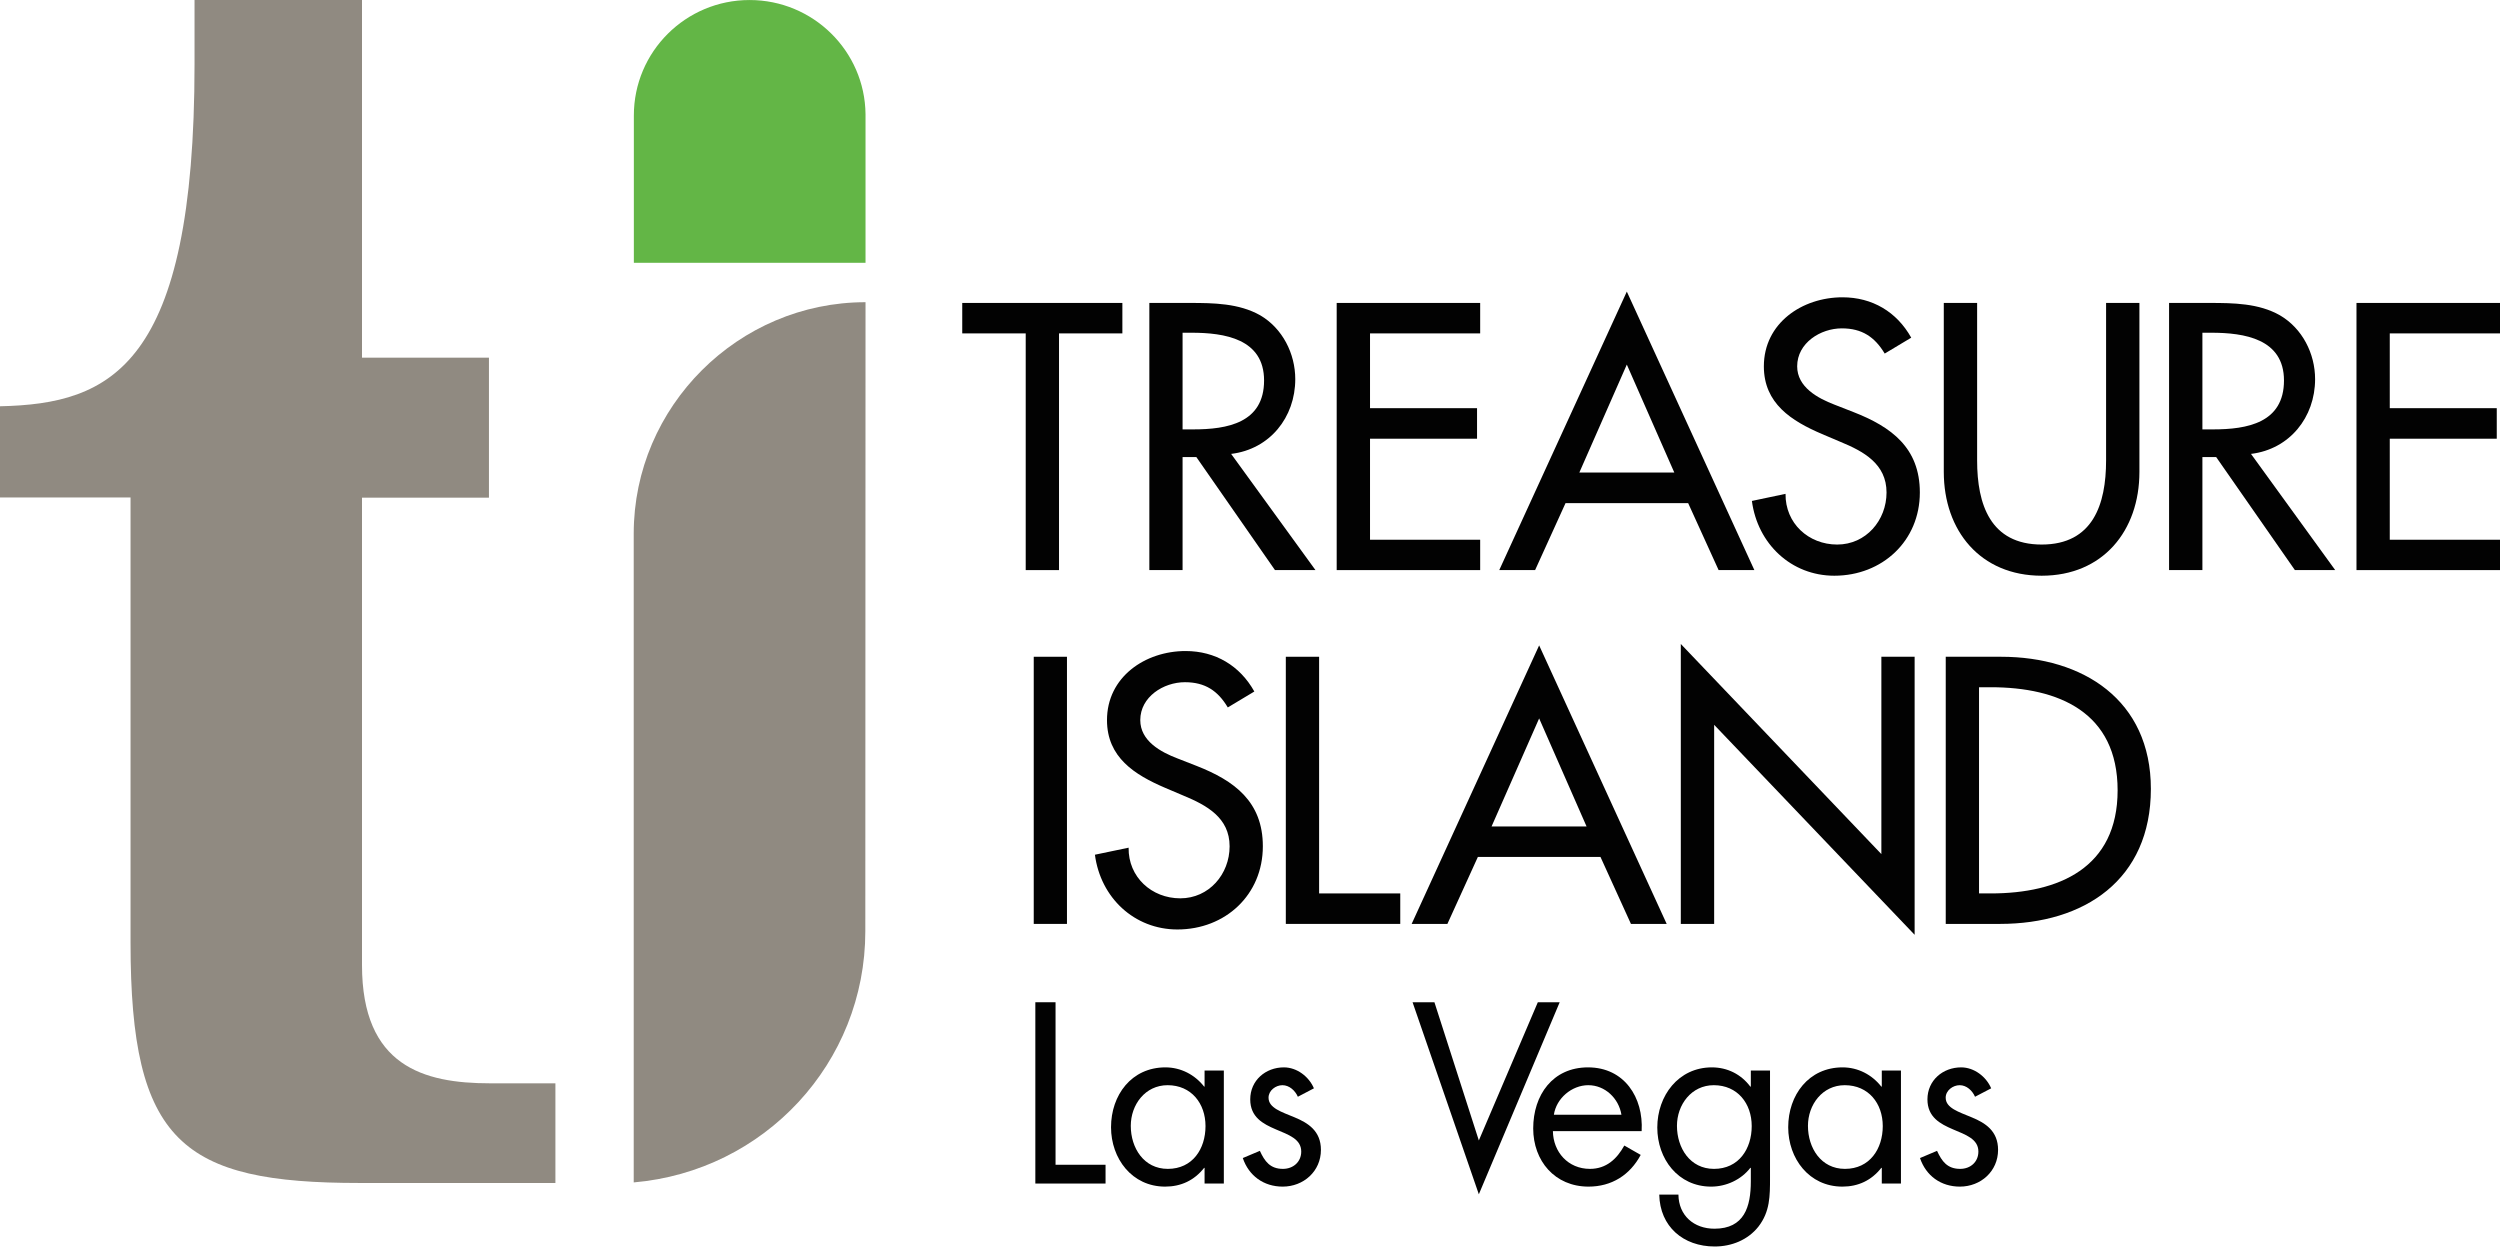 <?xml version="1.0" encoding="UTF-8"?>
<svg xmlns="http://www.w3.org/2000/svg" xmlns:xlink="http://www.w3.org/1999/xlink" width="365pt" height="181.99pt" viewBox="0 0 365 181.99" version="1.1">
<defs>
<clipPath id="clip1">
  <path d="M 241 155 L 259 155 L 259 181.988 L 241 181.988 Z M 241 155 "/>
</clipPath>
</defs>
<g id="surface1">
<path style=" stroke:none;fill-rule:nonzero;fill:rgb(0.8%,0.8%,0.8%);fill-opacity:1;" d="M 154.617 83.234 L 149.754 83.234 L 149.754 48.676 L 140.488 48.676 L 140.488 44.23 L 163.867 44.23 L 163.867 48.676 L 154.617 48.676 L 154.617 83.234 "/>
<path style=" stroke:none;fill-rule:nonzero;fill:rgb(0.8%,0.8%,0.8%);fill-opacity:1;" d="M 172.656 62.691 L 174.211 62.691 C 179.176 62.691 184.555 61.754 184.555 55.551 C 184.555 49.457 178.762 48.578 173.961 48.578 L 172.656 48.578 L 172.656 62.691 M 192.059 83.234 L 186.148 83.234 L 174.668 66.734 L 172.656 66.734 L 172.656 83.234 L 167.805 83.234 L 167.805 44.23 L 173.688 44.23 C 177.156 44.23 180.879 44.273 183.992 46.035 C 187.246 47.941 189.109 51.621 189.109 55.352 C 189.109 60.938 185.391 65.59 179.746 66.27 L 192.059 83.234 "/>
<path style=" stroke:none;fill-rule:nonzero;fill:rgb(0.8%,0.8%,0.8%);fill-opacity:1;" d="M 195.156 44.23 L 216.105 44.23 L 216.105 48.676 L 200.023 48.676 L 200.023 59.594 L 215.648 59.594 L 215.648 64.051 L 200.023 64.051 L 200.023 78.801 L 216.105 78.801 L 216.105 83.234 L 195.156 83.234 L 195.156 44.23 "/>
<path style=" stroke:none;fill-rule:nonzero;fill:rgb(0.8%,0.8%,0.8%);fill-opacity:1;" d="M 237.516 53.227 L 230.582 68.992 L 244.449 68.992 Z M 228.57 73.453 L 224.125 83.234 L 218.891 83.234 L 237.516 42.574 L 256.137 83.234 L 250.918 83.234 L 246.469 73.453 L 228.57 73.453 "/>
<path style=" stroke:none;fill-rule:nonzero;fill:rgb(0.8%,0.8%,0.8%);fill-opacity:1;" d="M 275.168 51.621 C 273.715 49.199 271.855 47.941 268.906 47.941 C 265.805 47.941 262.387 50.066 262.387 53.484 C 262.387 56.527 265.398 58.141 267.812 59.07 L 270.609 60.164 C 276.145 62.324 280.297 65.383 280.297 71.902 C 280.297 78.988 274.801 84.055 267.812 84.055 C 261.512 84.055 256.598 79.398 255.777 73.137 L 260.688 72.102 C 260.637 76.398 264.039 79.504 268.23 79.504 C 272.426 79.504 275.434 75.98 275.434 71.902 C 275.434 67.711 272.066 65.895 268.699 64.508 L 266.012 63.367 C 261.559 61.461 257.523 58.918 257.523 53.484 C 257.523 47.176 263.113 43.406 269.004 43.406 C 273.352 43.406 276.926 45.527 279.039 49.301 L 275.168 51.621 "/>
<path style=" stroke:none;fill-rule:nonzero;fill:rgb(0.8%,0.8%,0.8%);fill-opacity:1;" d="M 288.66 44.23 L 288.66 67.242 C 288.66 73.617 290.578 79.504 298.086 79.504 C 305.578 79.504 307.488 73.617 307.488 67.242 L 307.488 44.23 L 312.355 44.23 L 312.355 68.902 C 312.355 77.488 307.031 84.055 298.086 84.055 C 289.133 84.055 283.793 77.488 283.793 68.902 L 283.793 44.23 L 288.66 44.23 "/>
<path style=" stroke:none;fill-rule:nonzero;fill:rgb(0.8%,0.8%,0.8%);fill-opacity:1;" d="M 321.551 62.691 L 323.102 62.691 C 328.07 62.691 333.461 61.754 333.461 55.551 C 333.461 49.457 327.648 48.578 322.848 48.578 L 321.551 48.578 L 321.551 62.691 M 340.941 83.234 L 335.055 83.234 L 323.562 66.734 L 321.551 66.734 L 321.551 83.234 L 316.684 83.234 L 316.684 44.23 L 322.59 44.23 C 326.059 44.23 329.781 44.273 332.871 46.035 C 336.137 47.941 338.004 51.621 338.004 55.352 C 338.004 60.938 334.27 65.59 328.645 66.27 L 340.941 83.234 "/>
<path style=" stroke:none;fill-rule:nonzero;fill:rgb(0.8%,0.8%,0.8%);fill-opacity:1;" d="M 344.047 44.23 L 365 44.23 L 365 48.676 L 348.906 48.676 L 348.906 59.594 L 364.527 59.594 L 364.527 64.051 L 348.906 64.051 L 348.906 78.801 L 365 78.801 L 365 83.234 L 344.047 83.234 L 344.047 44.23 "/>
<path style=" stroke:none;fill-rule:nonzero;fill:rgb(0.8%,0.8%,0.8%);fill-opacity:1;" d="M 155.777 134.891 L 150.926 134.891 L 150.926 95.887 L 155.777 95.887 L 155.777 134.891 "/>
<path style=" stroke:none;fill-rule:nonzero;fill:rgb(0.8%,0.8%,0.8%);fill-opacity:1;" d="M 179.258 103.285 C 177.809 100.855 175.949 99.602 172.996 99.602 C 169.883 99.602 166.48 101.73 166.48 105.137 C 166.48 108.188 169.48 109.801 171.902 110.727 L 174.699 111.82 C 180.227 113.984 184.375 117.043 184.375 123.559 C 184.375 130.648 178.898 135.703 171.902 135.703 C 165.602 135.703 160.676 131.055 159.859 124.789 L 164.777 123.762 C 164.715 128.059 168.145 131.156 172.324 131.156 C 176.512 131.156 179.523 127.637 179.523 123.559 C 179.523 119.367 176.148 117.555 172.793 116.164 L 170.102 115.02 C 165.652 113.113 161.621 110.574 161.621 105.137 C 161.621 98.836 167.199 95.051 173.098 95.051 C 177.441 95.051 181.02 97.184 183.133 100.961 L 179.258 103.285 "/>
<path style=" stroke:none;fill-rule:nonzero;fill:rgb(0.8%,0.8%,0.8%);fill-opacity:1;" d="M 192.59 130.441 L 204.438 130.441 L 204.438 134.891 L 187.73 134.891 L 187.73 95.887 L 192.59 95.887 L 192.59 130.441 "/>
<path style=" stroke:none;fill-rule:nonzero;fill:rgb(0.8%,0.8%,0.8%);fill-opacity:1;" d="M 224.715 104.887 L 217.77 120.66 L 231.637 120.66 Z M 215.77 125.109 L 211.32 134.891 L 206.102 134.891 L 224.715 94.227 L 243.336 134.891 L 238.117 134.891 L 233.668 125.109 L 215.77 125.109 "/>
<path style=" stroke:none;fill-rule:nonzero;fill:rgb(0.8%,0.8%,0.8%);fill-opacity:1;" d="M 245.398 94.02 L 274.68 124.699 L 274.68 95.887 L 279.535 95.887 L 279.535 136.48 L 250.266 105.824 L 250.266 134.891 L 245.398 134.891 L 245.398 94.02 "/>
<path style=" stroke:none;fill-rule:nonzero;fill:rgb(0.8%,0.8%,0.8%);fill-opacity:1;" d="M 288.938 130.441 L 290.648 130.441 C 300.59 130.441 309.172 126.719 309.172 115.387 C 309.172 104.008 300.59 100.336 290.648 100.336 L 288.938 100.336 L 288.938 130.441 M 284.078 95.887 L 292.16 95.887 C 304.102 95.887 314.027 102.191 314.027 115.176 C 314.027 128.465 304.305 134.891 291.996 134.891 L 284.078 134.891 L 284.078 95.887 "/>
<path style=" stroke:none;fill-rule:nonzero;fill:rgb(0.8%,0.8%,0.8%);fill-opacity:1;" d="M 154.109 170.055 L 161.41 170.055 L 161.41 172.797 L 151.16 172.797 L 151.16 146.328 L 154.109 146.328 L 154.109 170.055 "/>
<path style=" stroke:none;fill-rule:nonzero;fill:rgb(0.8%,0.8%,0.8%);fill-opacity:1;" d="M 165.094 164.375 C 165.094 167.594 166.988 170.656 170.5 170.656 C 174.121 170.656 176.004 167.738 176.004 164.406 C 176.004 161.109 173.934 158.438 170.469 158.438 C 167.199 158.438 165.094 161.281 165.094 164.375 M 178.68 172.797 L 175.867 172.797 L 175.867 170.512 L 175.801 170.512 C 174.359 172.34 172.426 173.246 170.109 173.246 C 165.266 173.246 162.211 169.148 162.211 164.578 C 162.211 159.875 165.203 155.836 170.152 155.836 C 172.395 155.836 174.434 156.898 175.801 158.641 L 175.867 158.641 L 175.867 156.301 L 178.68 156.301 L 178.68 172.797 "/>
<path style=" stroke:none;fill-rule:nonzero;fill:rgb(0.8%,0.8%,0.8%);fill-opacity:1;" d="M 189.488 160.125 C 189.102 159.242 188.254 158.438 187.234 158.438 C 186.254 158.438 185.207 159.211 185.207 160.262 C 185.207 161.773 187.102 162.336 189.031 163.141 C 190.957 163.945 192.855 165.105 192.855 167.879 C 192.855 171.004 190.324 173.246 187.273 173.246 C 184.5 173.246 182.324 171.664 181.449 169.074 L 183.941 168.023 C 184.645 169.566 185.449 170.656 187.305 170.656 C 188.812 170.656 189.98 169.637 189.98 168.129 C 189.98 164.438 182.535 165.699 182.535 160.508 C 182.535 157.734 184.777 155.836 187.445 155.836 C 189.344 155.836 191.098 157.172 191.832 158.895 L 189.488 160.125 "/>
<path style=" stroke:none;fill-rule:nonzero;fill:rgb(0.8%,0.8%,0.8%);fill-opacity:1;" d="M 215.91 166.508 L 224.523 146.328 L 227.715 146.328 L 215.91 174.367 L 206.234 146.328 L 209.426 146.328 L 215.91 166.508 "/>
<path style=" stroke:none;fill-rule:nonzero;fill:rgb(0.8%,0.8%,0.8%);fill-opacity:1;" d="M 236.73 162.75 C 236.34 160.367 234.344 158.438 231.887 158.438 C 229.473 158.438 227.215 160.367 226.867 162.75 L 236.73 162.75 M 226.723 165.141 C 226.766 168.195 228.938 170.656 232.133 170.656 C 234.516 170.656 236.07 169.207 237.148 167.25 L 239.543 168.617 C 237.969 171.562 235.293 173.246 231.926 173.246 C 227.008 173.246 223.848 169.492 223.848 164.75 C 223.848 159.875 226.695 155.836 231.855 155.836 C 237.148 155.836 239.965 160.227 239.68 165.141 L 226.723 165.141 "/>
<g clip-path="url(#clip1)" clip-rule="nonzero">
<path style=" stroke:none;fill-rule:nonzero;fill:rgb(0.8%,0.8%,0.8%);fill-opacity:1;" d="M 244.836 164.375 C 244.836 167.594 246.734 170.656 250.242 170.656 C 253.863 170.656 255.75 167.738 255.75 164.406 C 255.75 161.109 253.676 158.438 250.211 158.438 C 246.949 158.438 244.836 161.281 244.836 164.375 M 258.422 171.98 C 258.422 174.613 258.422 176.898 256.734 179.082 C 255.191 181.039 252.801 181.988 250.348 181.988 C 245.758 181.988 242.348 179.082 242.25 174.41 L 245.051 174.41 C 245.082 177.461 247.297 179.391 250.309 179.391 C 254.668 179.391 255.621 176.195 255.621 172.469 L 255.621 170.512 L 255.543 170.512 C 254.211 172.234 252.039 173.246 249.824 173.246 C 245.008 173.246 241.965 169.207 241.965 164.617 C 241.965 159.977 245.051 155.836 249.93 155.836 C 252.215 155.836 254.211 156.859 255.543 158.641 L 255.621 158.641 L 255.621 156.301 L 258.422 156.301 L 258.422 171.98 "/>
</g>
<path style=" stroke:none;fill-rule:nonzero;fill:rgb(0.8%,0.8%,0.8%);fill-opacity:1;" d="M 263.961 164.375 C 263.961 167.594 265.855 170.656 269.363 170.656 C 272.984 170.656 274.883 167.738 274.883 164.406 C 274.883 161.109 272.812 158.438 269.332 158.438 C 266.07 158.438 263.961 161.281 263.961 164.375 M 277.539 172.797 L 274.742 172.797 L 274.742 170.512 L 274.668 170.512 C 273.23 172.34 271.301 173.246 268.988 173.246 C 264.133 173.246 261.078 169.148 261.078 164.578 C 261.078 159.875 264.07 155.836 269.02 155.836 C 271.262 155.836 273.301 156.898 274.668 158.641 L 274.742 158.641 L 274.742 156.301 L 277.539 156.301 L 277.539 172.797 "/>
<path style=" stroke:none;fill-rule:nonzero;fill:rgb(0.8%,0.8%,0.8%);fill-opacity:1;" d="M 288.355 160.125 C 287.969 159.242 287.133 158.438 286.113 158.438 C 285.121 158.438 284.07 159.211 284.07 160.262 C 284.07 161.773 285.969 162.336 287.898 163.141 C 289.836 163.945 291.719 165.105 291.719 167.879 C 291.719 171.004 289.195 173.246 286.141 173.246 C 283.367 173.246 281.191 171.664 280.32 169.074 L 282.809 168.023 C 283.512 169.566 284.316 170.656 286.184 170.656 C 287.695 170.656 288.844 169.637 288.844 168.129 C 288.844 164.438 281.406 165.699 281.406 160.508 C 281.406 157.734 283.652 155.836 286.328 155.836 C 288.211 155.836 289.98 157.172 290.711 158.895 L 288.355 160.125 "/>
<path style=" stroke:none;fill-rule:nonzero;fill:rgb(38.799%,71.399%,27.499%);fill-opacity:1;" d="M 126.367 16.68 C 126.273 7.453 118.715 0.004 109.441 0.004 C 100.109 0.004 92.543 7.547 92.543 16.855 L 92.543 38.371 L 126.367 38.371 L 126.367 16.68 "/>
<path style=" stroke:none;fill-rule:nonzero;fill:rgb(56.499%,54.099%,50.6%);fill-opacity:1;" d="M 81.09 172.715 L 81.09 158.164 L 71.539 158.164 C 61.836 158.164 52.852 155.652 52.852 140.902 L 52.852 72.656 L 71.387 72.656 L 71.387 52.219 L 52.852 52.219 L 52.852 0.004 L 28.402 0.004 L 28.402 9.348 C 28.402 53.57 16.18 58.961 0 59.316 L 0 72.629 L 19.059 72.629 L 19.059 137.672 C 19.059 166.797 26.605 172.715 52.492 172.715 L 81.09 172.715 "/>
<path style=" stroke:none;fill-rule:nonzero;fill:rgb(56.499%,54.099%,50.6%);fill-opacity:1;" d="M 92.523 172.633 C 111.574 170.992 126.336 155.207 126.336 135.969 L 126.367 44.121 C 107.801 44.121 92.523 59.336 92.523 77.902 L 92.523 172.633 "/>
</g>
</svg>
